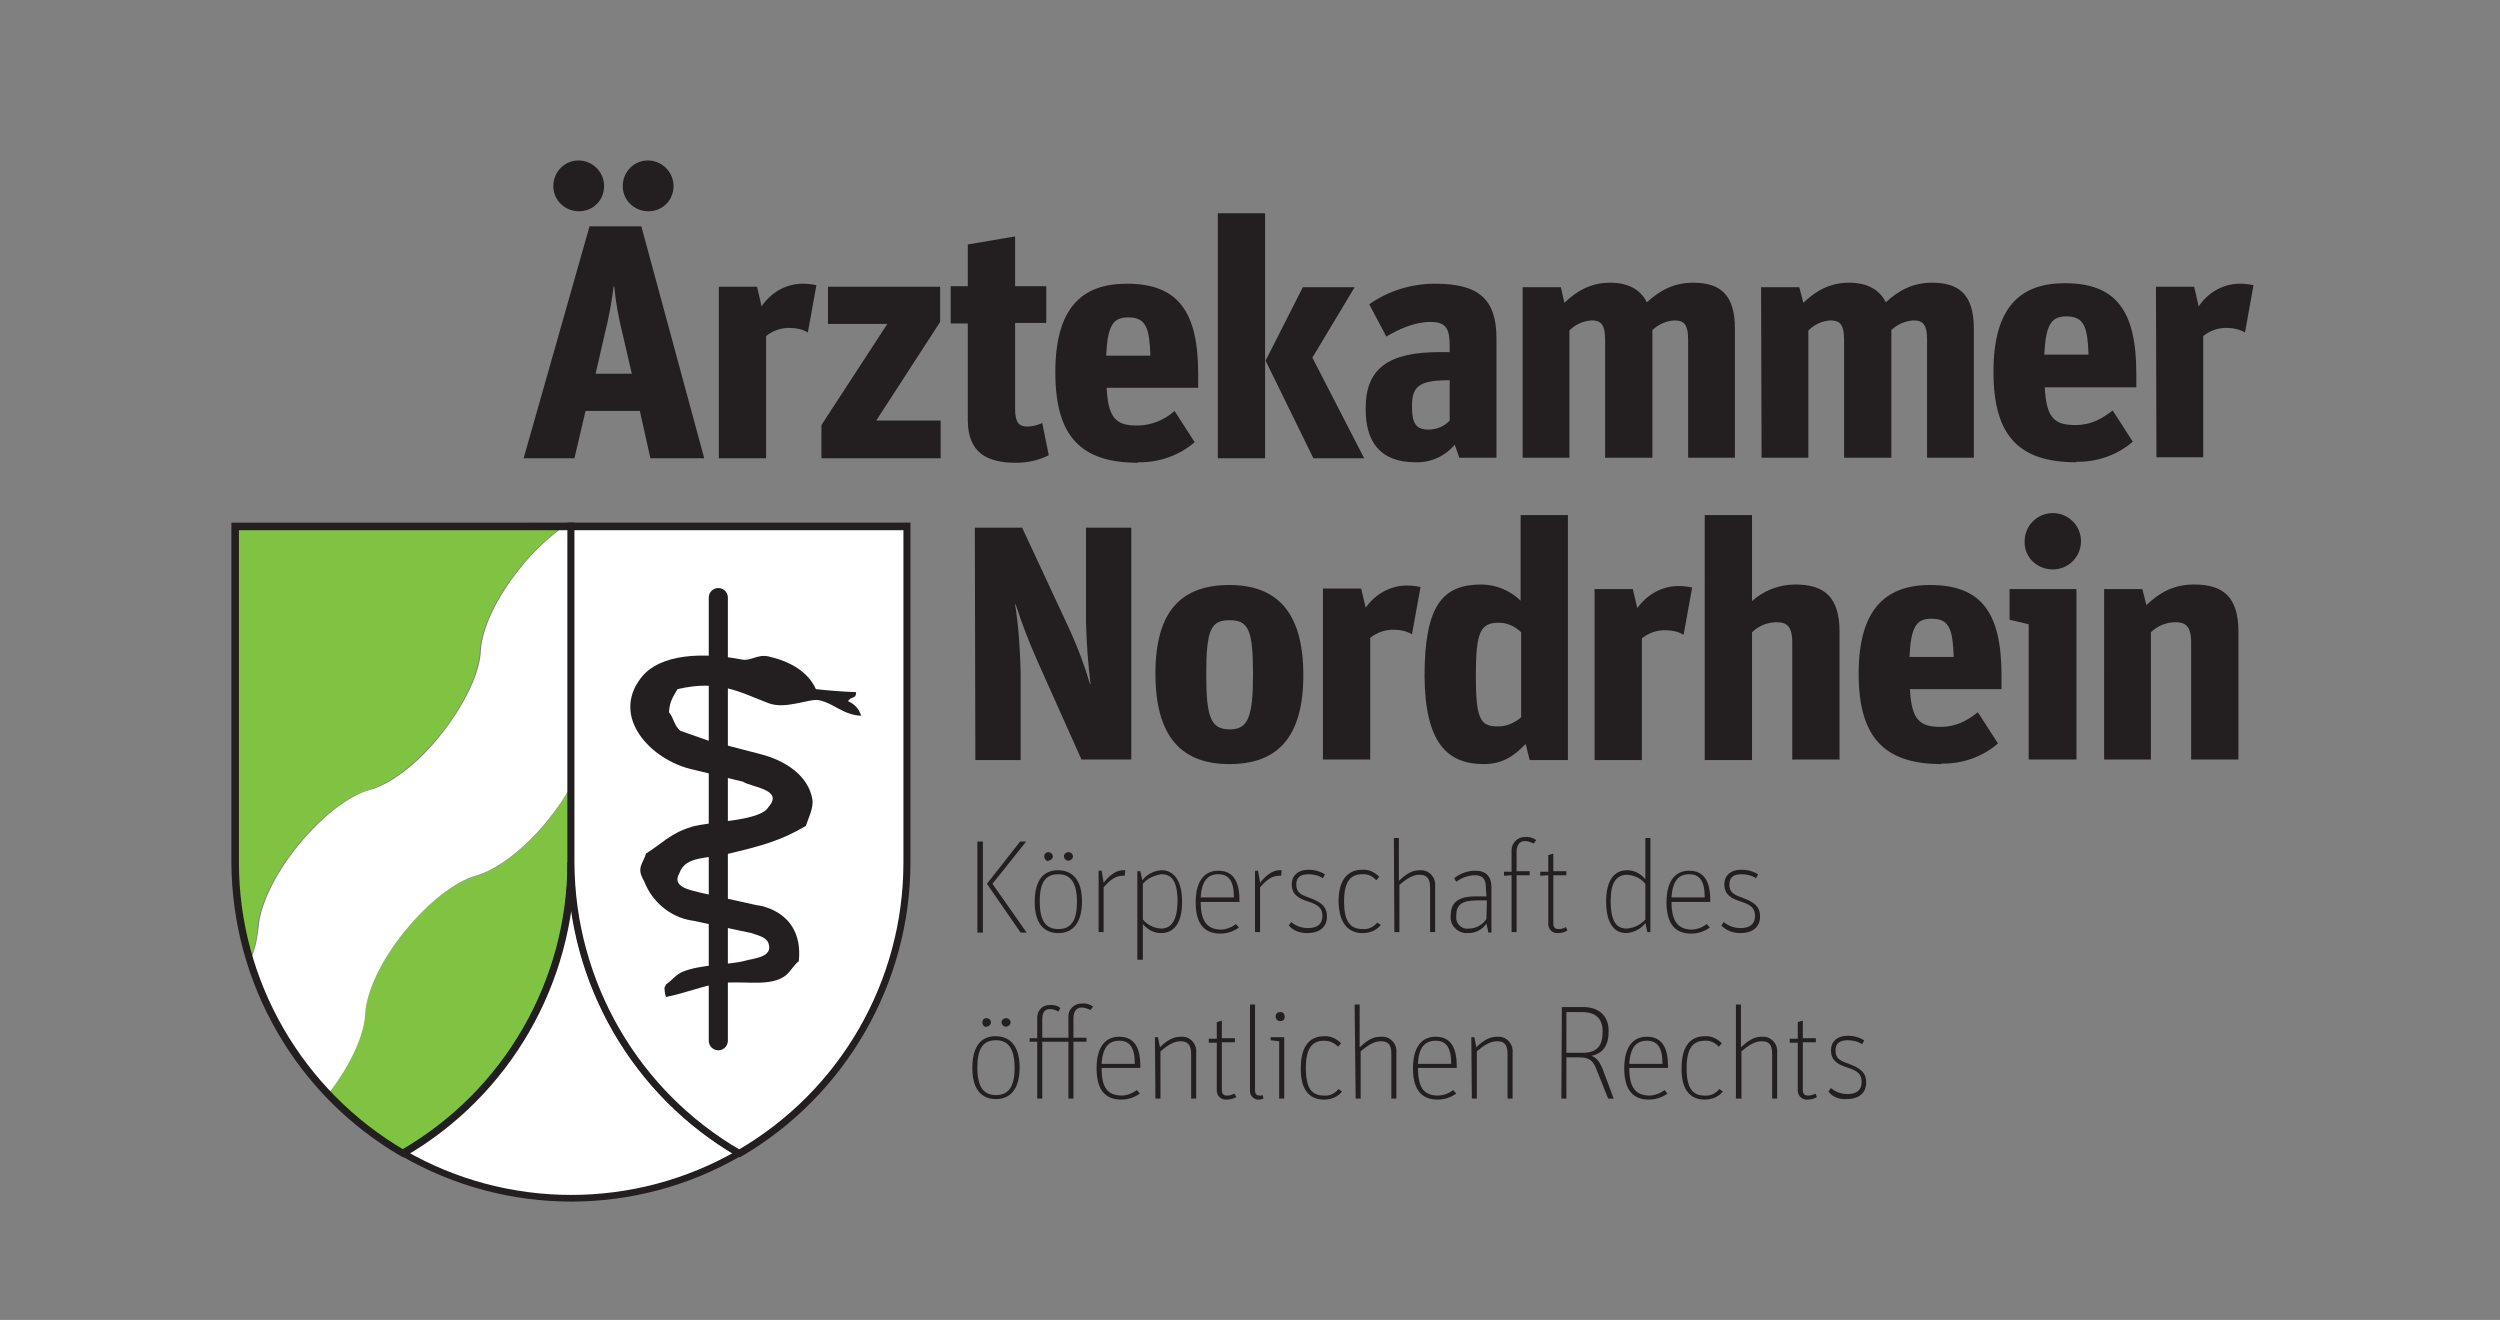 <?xml version="1.0" encoding="utf-8"?>
<!-- Generator: Adobe Illustrator 23.0.1, SVG Export Plug-In . SVG Version: 6.00 Build 0)  -->
<svg version="1.1" id="Layer_1" xmlns="http://www.w3.org/2000/svg" xmlns:xlink="http://www.w3.org/1999/xlink" x="0px" y="0px"
	 viewBox="0 0 497 262.4" style="enable-background:new 0 0 497 262.4;" xml:space="preserve">
<rect x="0" y="0" width="497" height="262.4" fill="#808080" stroke="none"/>
<style type="text/css">
	.st0{fill:#231F20;}
	.st1{fill:#80C342;}
	.st2{fill:#FFFFFF;}
</style>
<title>Logo2c_mK</title>
<path class="st0" d="M428.7,90.9h9.3V66.8c1.4-1.1,3.1-1.7,4.9-1.6c1.2,0,2.4,0.3,3.4,0.9l1.7-9.4c-0.9-0.2-1.8-0.3-2.7-0.3
	c-3.3,0-6.3,1.7-8.2,4.5l-0.9-3.9h-7.6L428.7,90.9z M410.8,62.9c3.6,0,4.2,2.2,4.4,7.6h-8.8C406.7,64.5,407.8,62.9,410.8,62.9
	 M412.7,91.8c4.1,0.1,8.2-1.3,11.3-4l-4-6.2c-2.1,1.6-4.2,2.9-7.4,2.9c-4.1,0-5.8-1.3-6.1-7.5h18.2v-2.7c0-12.5-4-18-14.2-18
	c-8.9,0-14.2,4.8-14.2,17.6s5.1,18,16.5,18 M350.2,91h9.3V65.7c1.2-1.2,2.7-1.9,4.4-2c1.7,0,2.7,0.6,2.7,3.8v23.5h9.4V65.6
	c1.2-1.1,2.7-1.8,4.4-1.9c1.7,0,2.7,0.6,2.7,3.8v23.5h9.3V65.3c0-6.8-3-9.1-8.3-9.1c-3.8,0-6.6,1.5-9.2,3.9
	c-1.3-2.6-3.8-3.9-7.3-3.9c-3.8,0-6.6,1.6-9.1,4l-0.8-3.1h-7.6L350.2,91z M302.7,91h9.3V65.7c1.2-1.2,2.7-1.9,4.4-2
	c1.7,0,2.7,0.6,2.7,3.8v23.5h9.4V65.6c1.2-1.1,2.7-1.8,4.4-1.9c1.7,0,2.7,0.6,2.7,3.8v23.5h9.3V65.3c0-6.8-3-9.1-8.3-9.1
	c-3.8,0-6.6,1.5-9.2,3.9c-1.3-2.6-3.8-3.9-7.3-3.9c-3.8,0-6.6,1.6-9.1,4l-0.7-3.1h-7.6L302.7,91z M284,85.4c-2.5,0-3.3-1.2-3.3-4.6
	c0-3.6,1-5.2,7-5.2h0.5v8C287.1,84.8,285.6,85.4,284,85.4 M281.4,91.9c3,0.1,5.9-1.2,7.8-3.5c0.5,1.3,0.9,2.6,0.9,2.6h7.4V67.3
	c0-8-3.7-10.9-12.2-10.9c-4.7,0-9.3,1.4-13.1,4.1l3.4,6.4c2.6-1.5,5.6-2.9,8.8-2.9s3.8,1.5,3.8,4.8V70h-2
	c-10.1,0-14.7,3.2-14.7,11.1C271.4,87.7,274.3,91.9,281.4,91.9 M261.1,91.1h10.1l-10.3-20l8.4-14H259l-7.4,14.6L261.1,91.1z
	 M242.1,91.1h9.4V42.4h-9.4V91.1z M224.3,63.1c3.6,0,4.2,2.2,4.4,7.6h-8.8C220.2,64.6,221.3,63.1,224.3,63.1 M226.2,91.9
	c4.1,0.1,8.2-1.3,11.3-4l-4-6.2c-2,1.8-4.7,2.9-7.4,2.9c-4.1,0-5.8-1.3-6.1-7.5h18.2v-2.7c0-12.5-4-18-14.2-18
	c-8.9,0-14.2,4.8-14.2,17.6s5.1,18,16.5,18 M189,64.3h3.4v19.2c0,6.5,3.8,8.5,9.6,8.5c2.3,0,4.5-0.5,6.5-1.5l-1.3-6.4
	c-0.9,0.4-1.9,0.7-2.9,0.7c-1.7,0-2.5-0.7-2.5-3.6v-17h6.2v-7.3h-6.2v-9.9l-9.4,1.6v8.3H189L189,64.3z M163.3,91.1H187v-7.5h-12.8
	l12.7-19.6v-7h-22.3v7.4h11.8l-13.1,20.1L163.3,91.1z M142.9,91.1h9.4V66.8c1.4-1.1,3.1-1.7,4.9-1.6c1.2,0,2.4,0.3,3.4,0.9l1.7-9.4
	c-0.9-0.2-1.8-0.3-2.7-0.3c-3.3,0-6.3,1.7-8.2,4.5l-0.9-3.9h-7.6V91.1z M120.2,66.5c0.8-3.2,1.4-6.4,1.8-9.6h0.1
	c0.3,3.2,0.9,6.4,1.7,9.6l1.8,7.8h-7.2L120.2,66.5z M115.1,42c2.8,0,5-2.2,5-5c0-2.8-2.3-5.1-5.1-5.1l0,0c-2.8,0-5,2.3-5,5.1
	S112.3,42,115.1,42 M128.9,42c2.8,0,5-2.2,5-5c0-2.8-2.3-5.1-5.1-5.1l0,0c-2.8,0-5,2.3-5,5.1S126.1,42,128.9,42 M104.1,91.1h10.1
	l2.2-9.4h10.8l2.1,9.4H140L127.5,45h-10.3L104.1,91.1z"/>
<path class="st0" d="M418.2,151h9.4v-25.3c1.3-1.3,3.1-2,4.9-2c1.9,0,3.1,0.7,3.1,4V151h9.4v-25.4c0-6.9-3-9.4-8.8-9.4
	c-4.2,0-7,1.7-9.5,4.1l-0.8-3.2h-7.6V151z M408.1,113.2c3.1,0,5.6-2.5,5.6-5.6c0-3.1-2.5-5.6-5.6-5.6c-3.1,0-5.6,2.5-5.6,5.6
	c0,0,0,0.1,0,0.1C402.4,110.7,404.9,113.2,408.1,113.2C408,113.2,408.1,113.2,408.1,113.2 M403.4,151h9.4v-33.9h-13.3v6.1l3.8,0.9
	V151z M384,123c3.6,0,4.2,2.2,4.4,7.6h-8.8C379.9,124.5,381,123,384,123 M385.9,151.8c4.1,0.1,8.2-1.3,11.3-4l-4-6.2
	c-2.1,1.6-4.2,2.9-7.4,2.9c-4.1,0-5.8-1.3-6.1-7.5h18.2v-2.7c0-12.5-4-18-14.2-18c-8.9,0-14.2,4.9-14.2,17.6s5.1,18,16.5,18
	 M338.9,151.1h9.4v-25.4c1.3-1.3,3.1-2,4.9-2c1.9,0,3.1,0.7,3.1,4V151h9.4v-25.4c0-6.9-3-9.4-8.8-9.4c-3.2,0-6.3,1.2-8.6,3.3v-17.1
	h-9.4V151.1z M317,151.1h9.4v-24.2c1.4-1.1,3.1-1.7,4.9-1.6c1.2,0,2.4,0.3,3.4,0.9l1.7-9.4c-0.9-0.2-1.8-0.3-2.7-0.3
	c-3.3,0-6.3,1.7-8.2,4.4l-0.9-3.8H317L317,151.1z M297.6,144.4c-3.4,0-4.2-1.7-4.2-10.1c0-8.7,0.9-10.5,4.6-10.5
	c1.6,0,3.2,0.7,4.4,1.9v16.9C301,143.8,299.3,144.5,297.6,144.4 M295,151.9c3.5,0,5.8-1.4,8.3-4l0.8,3.2h7.6v-48.7h-9.4v17
	c-2.1-2-4.9-3.2-7.8-3.2c-7.6,0-11.3,4-11.3,18.2C283.3,147.8,287.8,151.9,295,151.9 M263.1,151h9.3v-24.2c1.4-1.1,3.1-1.7,4.9-1.6
	c1.2,0,2.4,0.3,3.4,0.9l1.7-9.4c-0.9-0.2-1.8-0.3-2.7-0.3c-3.3,0-6.3,1.7-8.2,4.4l-0.9-3.8h-7.6V151z M244.5,145
	c-3.7,0-4.7-2.2-4.7-10.8c0-9,0.9-10.9,4.6-10.9s4.7,1.7,4.7,10.7C249.1,142.6,248.1,145,244.5,145 M244.4,151.9
	c9.3,0,14.7-5,14.7-17.7s-5.4-17.9-14.7-17.9s-14.7,4.9-14.7,17.6S235,151.9,244.4,151.9 M193.9,151.1h9v-17.5
	c-0.1-4.5-0.4-9-1.1-13.5c0,0,0.1,0.1,0.1,0c1.2,3.7,2.6,7.4,4.2,11L215,151h9.9v-46.1h-9v18.8c0.1,4.1,0.4,8.2,0.9,12.3h-0.1
	c-1.1-3.7-2.4-7.2-4-10.7l-9.5-20.4h-9.4L193.9,151.1z"/>
<path class="st0" d="M367.1,218.5c2.3,0,3.9-1.1,3.9-3.3s-1.5-3-3.7-3.8c-1.7-0.6-2.4-1.1-2.4-2.6s1-2,2.4-2c1,0,2,0.2,2.9,0.8
	l0.4-0.8c-1-0.6-2.1-0.9-3.2-0.9c-2.2,0-3.4,1.2-3.4,2.9c0,2,1.3,2.8,3.2,3.4c2.2,0.7,2.9,1.4,2.9,2.9s-0.9,2.4-2.8,2.4
	c-1.2,0-2.4-0.4-3.3-1.2l-0.5,0.7C364.3,218.1,365.7,218.6,367.1,218.5 M357.4,207.1v9.5c-0.1,1,0.6,1.9,1.6,2c0.1,0,0.3,0,0.4,0
	c0.7,0,1.3-0.2,1.8-0.5l-0.3-0.7c-0.5,0.3-1,0.4-1.5,0.4c-0.7,0-1-0.4-1-1.1v-9.5h2.6v-0.8h-2.6v-3.5l-1,0.3v3.3h-1.6v0.8H357.4z
	 M345.2,218.4h1V209c1.3-1.1,2.6-2,4-2c1.5,0,2.1,0.7,2.1,2.5v8.9h1v-9.1c0.2-1.6-1-3.1-2.6-3.2c-0.2,0-0.3,0-0.5,0
	c-1.6,0-2.8,0.9-4.1,2.1v-8.5h-1V218.4z M338.9,218.6c1.4,0,2.7-0.5,3.6-1.6l-0.7-0.5c-0.7,0.9-1.8,1.4-2.9,1.3
	c-2.4,0-3.6-1.4-3.6-5.5s1.4-5.4,3.6-5.4c1.1-0.1,2.1,0.4,2.8,1.2l0.6-0.7c-0.9-0.9-2.1-1.5-3.4-1.4c-2.6,0-4.6,1.7-4.6,6.3
	C334.2,217.1,336.4,218.6,338.9,218.6 M323.9,211.5c0.2-3.4,1.5-4.6,3.5-4.6s3.1,1.2,3.1,4.6H323.9z M323.9,212.3h7.7v-0.4
	c0-3.9-1.4-5.8-4.2-5.8c-2.5,0-4.5,1.7-4.5,6.3c0,4.8,2.2,6.2,4.9,6.2c1.3,0,2.6-0.4,3.7-1.2l-0.6-0.7c-0.9,0.7-2,1.1-3.1,1.1
	C325.2,217.7,323.9,216.3,323.9,212.3 M311.4,209.3v-8.1h3c3,0,4.2,1.4,4.2,3.9c0,2.7-1,4.2-4,4.2H311.4z M310.4,218.4h1v-8.2h2.4
	c2.1,0,2.9,0.5,3.7,2.7l2.2,5.5h1.1l-2.2-5.9c-0.7-1.7-1.4-2.3-2.2-2.6c2.3-0.5,3.4-2.1,3.4-4.9c0-3.4-2.3-4.8-5.1-4.8h-4.2
	L310.4,218.4z M292.6,218.4h1V209c1.3-1.1,2.6-2,4-2c1.5,0,2.1,0.7,2.1,2.5v8.9h1v-9.1c0.2-1.6-1-3.1-2.6-3.2c-0.2,0-0.3,0-0.5,0
	c-1.6,0-2.9,0.9-4.1,2.1l-0.4-2h-0.6L292.6,218.4z M281.9,211.5c0.1-3.4,1.5-4.6,3.5-4.6s3.1,1.2,3.1,4.6H281.9z M281.9,212.3h7.7
	v-0.4c0-3.9-1.4-5.8-4.2-5.8c-2.5,0-4.5,1.7-4.5,6.3c0,4.8,2.2,6.2,4.9,6.2c1.3,0,2.6-0.4,3.7-1.2l-0.6-0.7c-0.9,0.7-2,1.1-3.2,1.1
	C283.1,217.7,281.9,216.3,281.9,212.3 M269.5,218.4h1V209c1.3-1.1,2.6-2,4-2c1.5,0,2.1,0.7,2.1,2.5v8.9h1v-9.1
	c0.2-1.6-1-3.1-2.6-3.2c-0.2,0-0.4,0-0.6,0c-1.6,0-2.8,0.9-4.1,2.1v-8.5h-1L269.5,218.4z M263.2,218.6c1.4,0,2.7-0.5,3.6-1.6
	l-0.7-0.5c-0.7,0.9-1.8,1.4-2.9,1.3c-2.4,0-3.6-1.4-3.6-5.5s1.4-5.4,3.6-5.4c1.1,0,2.1,0.4,2.8,1.2l0.6-0.7
	c-0.9-0.9-2.1-1.5-3.4-1.4c-2.6,0-4.6,1.7-4.6,6.3C258.5,217.1,260.7,218.6,263.2,218.6 M254.5,203c0.5,0,0.9-0.3,0.9-0.8
	c0,0,0-0.1,0-0.1c0-0.5-0.3-0.9-0.8-0.9c0,0-0.1,0-0.1,0c-0.5,0-0.9,0.3-0.9,0.8c0,0,0,0.1,0,0.1C253.6,202.6,254,203,254.5,203
	C254.5,203,254.5,203,254.5,203 M254.3,218.4h1v-12.2h-2.7v0.6l1.7,0.2V218.4z M250.3,218.6c0.3,0,0.6-0.1,0.9-0.2l-0.2-0.7
	c-0.2,0.1-0.4,0.1-0.6,0.1c-0.5,0-0.9-0.2-0.9-1.1v-17h-1v17c-0.1,0.9,0.5,1.7,1.4,1.9C250,218.6,250.1,218.6,250.3,218.6
	 M241.9,207.1v9.5c-0.1,1,0.6,1.9,1.6,2c0.1,0,0.3,0,0.4,0c0.7,0,1.3-0.2,1.9-0.5l-0.4-0.7c-0.5,0.3-1,0.4-1.5,0.4
	c-0.7,0-1-0.4-1-1.1v-9.5h2.6v-0.8h-2.6v-3.5l-1,0.3v3.3h-1.6v0.8H241.9z M229.7,218.4h1V209c1.3-1.1,2.6-2,4-2s2.1,0.7,2.1,2.5v8.9
	h1v-9.1c0.2-1.6-1-3.1-2.6-3.2c-0.2,0-0.3,0-0.5,0c-1.6,0-2.9,0.9-4.1,2.1l-0.4-2h-0.6L229.7,218.4z M219,211.5
	c0.2-3.4,1.5-4.6,3.5-4.6s3.1,1.2,3.1,4.6H219z M219,212.3h7.7v-0.4c0-3.9-1.4-5.8-4.2-5.8c-2.5,0-4.5,1.7-4.5,6.3
	c0,4.8,2.2,6.2,4.9,6.2c1.3,0,2.6-0.4,3.7-1.2l-0.6-0.7c-0.9,0.7-2,1.1-3.1,1.1C220.2,217.7,219,216.3,219,212.3 M204.7,207.1h1.5
	v11.3h1v-11.3h5.2v11.3h1v-11.3h2.6v-0.8h-2.6v-3.9c0-1.4,0.7-2.1,1.6-2.1c0.6,0,1.2,0.2,1.8,0.5l0.5-0.7c-0.7-0.5-1.5-0.7-2.3-0.6
	c-1.4,0-2.6,1.1-2.6,2.5c0,0.1,0,0.2,0,0.3v4h-5.2v-3.7c0-1.4,0.6-2,1.5-2c0.6,0,1.2,0.2,1.7,0.5l0.4-0.7c-0.6-0.5-1.4-0.7-2.2-0.6
	c-1.4,0-2.4,1.1-2.4,2.5c0,0.1,0,0.2,0,0.3v3.8h-1.5V207.1z M196.1,204.1c0.4,0,0.8-0.3,0.9-0.7c0,0,0-0.1,0-0.1
	c0-0.5-0.3-0.8-0.8-0.9c0,0-0.1,0-0.1,0c-0.4,0-0.8,0.3-0.8,0.8c0,0,0,0.1,0,0.1c0,0.4,0.3,0.8,0.7,0.9
	C196,204.1,196.1,204.1,196.1,204.1 M200,204.1c0.4,0,0.8-0.3,0.9-0.7c0,0,0-0.1,0-0.1c0-0.5-0.3-0.8-0.8-0.9c0,0-0.1,0-0.1,0
	c-0.4,0-0.8,0.3-0.9,0.7c0,0,0,0.1,0,0.1c0,0.4,0.3,0.8,0.7,0.9C200,204.1,200,204.1,200,204.1 M198,217.7c-2.4,0-3.7-1.5-3.7-5.5
	s1.3-5.4,3.7-5.4s3.7,1.6,3.7,5.5S200.4,217.7,198,217.7 M198,218.5c2.7,0,4.7-1.8,4.7-6.3s-2.1-6.2-4.8-6.2s-4.6,1.8-4.6,6.3
	S195.3,218.5,198,218.5"/>
<path class="st0" d="M346,185.5c2.3,0,3.9-1.1,3.9-3.3s-1.5-3-3.7-3.8c-1.7-0.6-2.4-1.1-2.4-2.6s1-2,2.4-2c1,0,2,0.2,2.9,0.8
	l0.4-0.8c-1-0.6-2.1-0.9-3.3-0.9c-2.2,0-3.4,1.2-3.4,2.9c0,2,1.3,2.8,3.2,3.4c2.2,0.7,2.9,1.4,2.9,2.9s-0.9,2.4-2.9,2.4
	c-1.2,0-2.4-0.4-3.3-1.2l-0.5,0.7C343.3,185.1,344.7,185.5,346,185.5 M332.3,178.4c0.2-3.4,1.5-4.6,3.5-4.6s3.1,1.2,3.1,4.6H332.3z
	 M332.3,179.3h7.7v-0.4c0-3.9-1.4-5.8-4.2-5.8c-2.5,0-4.5,1.7-4.5,6.3c0,4.8,2.2,6.2,4.9,6.2c1.3,0,2.6-0.4,3.7-1.2l-0.6-0.7
	c-0.9,0.7-2,1.1-3.1,1.1C333.6,184.7,332.3,183.2,332.3,179.3 M323.4,184.6c-2,0-3.2-1.3-3.2-5.6c0-3.6,1.2-5.1,3.3-5.1
	c1.4,0.1,2.7,0.7,3.6,1.8v7.1C326.2,183.8,324.9,184.5,323.4,184.6 M323.3,185.5c1.5-0.1,2.9-0.8,3.8-2l0.4,1.8h0.6v-18.7h-1v8.2
	c-0.9-1.1-2.2-1.8-3.6-1.8c-2.6,0-4.2,2-4.2,6.2S320.8,185.5,323.3,185.5 M307.8,174v9.5c-0.1,1,0.6,1.9,1.6,2c0.1,0,0.3,0,0.4,0
	c0.7,0,1.3-0.2,1.8-0.5l-0.3-0.7c-0.5,0.3-1,0.4-1.5,0.4c-0.7,0-1-0.4-1-1.1V174h2.6v-0.8h-2.6v-3.5l-1,0.3v3.3h-1.6v0.8L307.8,174z
	 M300.5,174v11.3h1V174h2.6v-0.8h-2.6v-3.9c0-1.4,0.7-2.1,1.6-2.1c0.6,0,1.2,0.2,1.8,0.5l0.5-0.7c-0.7-0.5-1.5-0.7-2.3-0.6
	c-1.4,0-2.6,1.2-2.6,2.6c0,0.1,0,0.2,0,0.3v4h-1.5v0.8L300.5,174z M295.5,182.7c-0.8,1.2-2.1,1.9-3.5,1.9c-1.2,0.2-2.4-0.7-2.5-2
	c0-0.2,0-0.4,0-0.6c0-2.1,1.1-3,4.1-3h2L295.5,182.7z M295.5,178.2h-2.1c-3.5,0-5,1.2-5,3.8c-0.2,1.8,1.1,3.3,2.9,3.5
	c0.2,0,0.4,0,0.6,0c1.5,0,2.8-0.7,3.6-1.9l0.4,1.8h0.6v-9c0-2.2-1.1-3.3-3.2-3.3c-1.5,0-3,0.5-4.2,1.5l0.4,0.7
	c1.1-0.8,2.4-1.3,3.7-1.3c1.7,0,2.2,0.9,2.2,2.6L295.5,178.2z M277.2,185.3h1v-9.4c1.3-1.1,2.6-2,4-2c1.4,0,2.1,0.7,2.1,2.5v8.9h1
	v-9.1c0.2-1.6-1-3.1-2.6-3.2c-0.2,0-0.3,0-0.5,0c-1.6,0-2.8,0.9-4.1,2.1v-8.5h-1L277.2,185.3z M270.9,185.5c1.4,0,2.7-0.5,3.6-1.6
	l-0.7-0.5c-0.7,0.9-1.8,1.4-2.9,1.3c-2.4,0-3.7-1.4-3.7-5.5s1.4-5.4,3.6-5.4c1.1-0.1,2.1,0.4,2.8,1.2l0.6-0.7
	c-0.9-0.9-2.1-1.5-3.4-1.4c-2.6,0-4.7,1.7-4.7,6.3C266.2,184,268.4,185.5,270.9,185.5 M259.9,185.5c2.3,0,3.9-1.1,3.9-3.3
	s-1.5-3-3.7-3.8c-1.7-0.6-2.4-1.1-2.4-2.6s1-2,2.4-2c1,0,2,0.2,2.9,0.8l0.4-0.8c-1-0.6-2.1-0.9-3.2-0.9c-2.2,0-3.4,1.2-3.4,2.9
	c0,2,1.3,2.8,3.2,3.4c2.2,0.7,2.9,1.4,2.9,2.9s-0.9,2.4-2.9,2.4c-1.2,0-2.4-0.4-3.3-1.2l-0.5,0.7
	C257.2,185.1,258.5,185.5,259.9,185.5 M249.5,185.3h1v-8.9c1.3-1.5,2.4-2.3,3.8-2.3c0.1,0,0.2,0,0.4,0l0.1-1.1h-0.4
	c-1.5,0-2.8,1.1-3.9,2.5l-0.4-2.4h-0.6V185.3z M238.7,178.4c0.2-3.4,1.5-4.6,3.5-4.6s3.1,1.2,3.1,4.6H238.7z M238.7,179.3h7.7v-0.4
	c0-3.9-1.4-5.8-4.2-5.8c-2.5,0-4.5,1.7-4.5,6.3c0,4.8,2.2,6.2,4.9,6.2c1.3,0,2.6-0.4,3.7-1.2l-0.6-0.7c-0.9,0.7-2,1.1-3.1,1.1
	C240,184.7,238.7,183.2,238.7,179.3 M230.8,184.6c-1.4-0.1-2.7-0.7-3.6-1.8v-7.1c0.9-1.1,2.3-1.7,3.7-1.9c2,0,3.2,1.3,3.2,5.5
	C234,183.1,232.8,184.6,230.8,184.6 M226.2,190.8h1v-7.1c0.9,1.1,2.2,1.8,3.6,1.8c2.6,0,4.2-2,4.2-6.2s-1.6-6.3-4.1-6.3
	c-1.5,0.1-2.9,0.8-3.8,2l-0.4-1.8h-0.6V190.8z M218.4,185.3h1v-8.9c1.3-1.5,2.4-2.3,3.8-2.3c0.1,0,0.2,0,0.4,0l0.1-1.1h-0.4
	c-1.5,0-2.8,1.1-3.9,2.5l-0.4-2.4h-0.6V185.3z M208.4,171.1c0.4,0,0.8-0.3,0.9-0.7c0,0,0-0.1,0-0.1c0-0.5-0.3-0.8-0.8-0.9
	c0,0-0.1,0-0.1,0c-0.4,0-0.8,0.3-0.8,0.8c0,0,0,0.1,0,0.1c0,0.4,0.3,0.8,0.7,0.9C208.4,171.1,208.4,171.1,208.4,171.1 M212.4,171.1
	c0.4,0,0.8-0.3,0.9-0.7c0,0,0-0.1,0-0.1c0-0.5-0.3-0.8-0.8-0.9c0,0-0.1,0-0.1,0c-0.4,0-0.8,0.3-0.9,0.7c0,0,0,0.1,0,0.1
	c0,0.4,0.3,0.8,0.7,0.9C212.3,171.1,212.3,171.1,212.4,171.1 M210.4,184.7c-2.4,0-3.7-1.5-3.7-5.5s1.3-5.4,3.7-5.4s3.7,1.6,3.7,5.5
	S212.8,184.7,210.4,184.7 M210.4,185.5c2.7,0,4.7-1.8,4.7-6.3s-2.1-6.2-4.8-6.2s-4.6,1.8-4.6,6.3S207.7,185.5,210.4,185.5
	 M194.3,185.4h1.1v-18.1h-1.1V185.4z M202.9,185.4h1.2l-6.8-9.7l6.7-8.4h-1.2l-6.6,8.4L202.9,185.4z"/>
<path class="st1" d="M94.4,174.2L94.4,174.2c-4.1,1.2-9.5,5.3-14.1,11.1s-7.5,11.9-7.8,16.2l0,0c-0.1,4.1-2.8,10.1-7.3,16
	c4.4,4.6,9.5,8.6,15,11.8c20.7-11.9,33.4-34,33.4-57.9v-15.3c-1.3,2.4-2.9,4.7-4.6,6.9C104.2,168.9,98.6,173.1,94.4,174.2"/>
<path class="st1" d="M51.2,184.4c0.3-4.3,3.1-10.4,7.8-16.2s10-9.9,14.1-11.1l0,0c4.1-1.1,9.7-5.2,14.5-11.2s7.7-12.4,7.8-16.7l0,0
	c0.3-4.3,3.1-10.4,7.8-16.2c2.5-3.2,5.5-6,8.8-8.4H46.7v66.8c0,6.6,1,13.1,2.9,19.4C50.5,188.9,51.1,186.7,51.2,184.4L51.2,184.4z"
	/>
<path class="st2" d="M112.2,104.6c-3.3,2.4-6.3,5.2-8.8,8.4c-4.7,5.8-7.5,11.9-7.8,16.2l0,0c-0.1,4.3-3,10.6-7.8,16.7
	s-10.4,10.2-14.5,11.2l0,0c-4.1,1.2-9.4,5.3-14.1,11.1s-7.5,11.9-7.8,16.2l0,0c-0.2,2.2-0.7,4.4-1.6,6.4c3,10,8.4,19.1,15.5,26.6
	c4.5-5.8,7.2-11.9,7.3-16l0,0c0.3-4.3,3.1-10.4,7.8-16.2c4.7-5.8,10-9.9,14.1-11.1l0,0c4.1-1.1,9.7-5.2,14.5-11.2
	c1.7-2.1,3.3-4.4,4.6-6.9v-51.4H112.2z"/>
<path class="st0" d="M80.5,228.7c-20.4-11.9-33-33.7-33-57.2v-66.8l-0.7,0.7h66.8l-0.7-0.7v66.8c0,23.6-12.6,45.4-33,57.2
	L80.5,228.7z M114.2,171.4v-67.5H46v67.5c0.1,24.1,12.9,46.4,33.8,58.5l0.4,0.2l0.4-0.2C101.4,217.8,114.2,195.5,114.2,171.4"/>
<path class="st2" d="M113.5,171.4c0,23.9-12.7,45.9-33.4,57.9c20.7,11.9,46.1,11.9,66.8,0C126.3,217.4,113.5,195.3,113.5,171.4"/>
<path class="st0" d="M146.6,228.7c-20.4,11.8-45.7,11.8-66.1,0v1.2c20.9-12.1,33.7-34.4,33.8-58.5h-1.4
	c0.1,24.1,12.9,46.4,33.8,58.5L146.6,228.7z M112.8,171.4c0,23.6-12.6,45.4-33,57.2l-1.1,0.6l1.1,0.6c20.9,12.1,46.6,12.1,67.5,0
	l1.1-0.6l-1.1-0.6c-20.4-11.8-33-33.6-33.1-57.2H112.8z"/>
<path class="st2" d="M180.3,171.4v-66.8h-66.8v66.8c0,23.9,12.7,45.9,33.4,57.9C167.6,217.4,180.3,195.3,180.3,171.4"/>
<path class="st0" d="M147.3,228.7c-20.4-11.8-33-33.6-33.1-57.2v-66.8l-0.7,0.7h66.8l-0.7-0.7v66.8c0,23.6-12.6,45.4-33,57.2
	L147.3,228.7z M181,171.4v-67.5h-68.2v67.5c0.1,24.1,12.9,46.4,33.8,58.5l0.4,0.2l0.4-0.2C168.1,217.8,181,195.5,181,171.4"/>
<path class="st0" d="M168.6,139.4c0.4-0.7,0.7-0.5,1.3-0.9c0.3-0.3,0.2-0.3,0.3-0.9c-2.7-0.1-5.3-0.3-8-0.6
	c-1.6-3.5-5.1-5.5-9.4-6.5c-2.3-0.5-3.5,1-5.4,0.6c-7.3-1.4-16.2-1.3-20,3.7c-6,7.8,2,16.2,10,18.1l10.3,2.5c1.6,1.1,8.2,1.5,5.1,5
	c-1.6,2.9-11.4,2.8-15.4,4c-4.2,1.3-5.9,3.4-9,5.3c-0.2,0.9-0.8,1.8-1,2.5c-0.4,1.4,0.4,2.4,0.7,3.1c1.6,4,5.1,7,9.4,7.7h0.1
	l11.8,2.5l0,0c1.4,0.5,3,0.8,3.4,2.1c0.9,2.7-2.9,2.9-4.7,3.4c-2.8,0.8-8.9,0.7-12.4,2.2c-1.3,0.5-2.2,1.8-3.3,2.5
	c-0.2,0.5-0.1,0.3-0.3,0.6c0,0.6,0.1,1.3,0.3,1.9c2.7-0.5,6.3-1.8,9.4-2.5c5-1.1,10.5,0.7,14-1.5c1.2-0.7,1.9-2.3,3-3.1
	c0.6-5.5-1.9-9.3-6.7-10.8l0,0c-0.6-0.2-1.3-0.3-1.9-0.4l-10.8-2.4c-2.2-0.6-6-1.1-4.3-4c1.2-3.3,5.4-2.8,9.4-3.7
	c6.7-1.6,10.6-2.6,15.7-5.6c0.4-1.3,1.6-3.6,1.3-5.3c-0.8-4.7-5.3-7.7-10.4-9l-10.4-2.7l-5.4-1.9c-1.2-0.8-1.4-2.7-2.3-3.7
	c0.1-2.2,0.9-3.2,1.7-4.6c8.2-1.9,12.1,0.5,18.1,2.8c3.4,1.3,8.2-1,10-0.6c3,0.6,4.7,2.9,8.4,3.1
	C170.8,140.9,169.8,139.9,168.6,139.4"/>
<path class="st0" d="M140.9,118.8v88.1c0,1.1,0.9,1.9,1.9,1.9c1.1,0,1.9-0.9,1.9-1.9v-88.1c0-1.1-0.9-1.9-1.9-1.9
	C141.8,116.9,140.9,117.7,140.9,118.8"/>
</svg>
